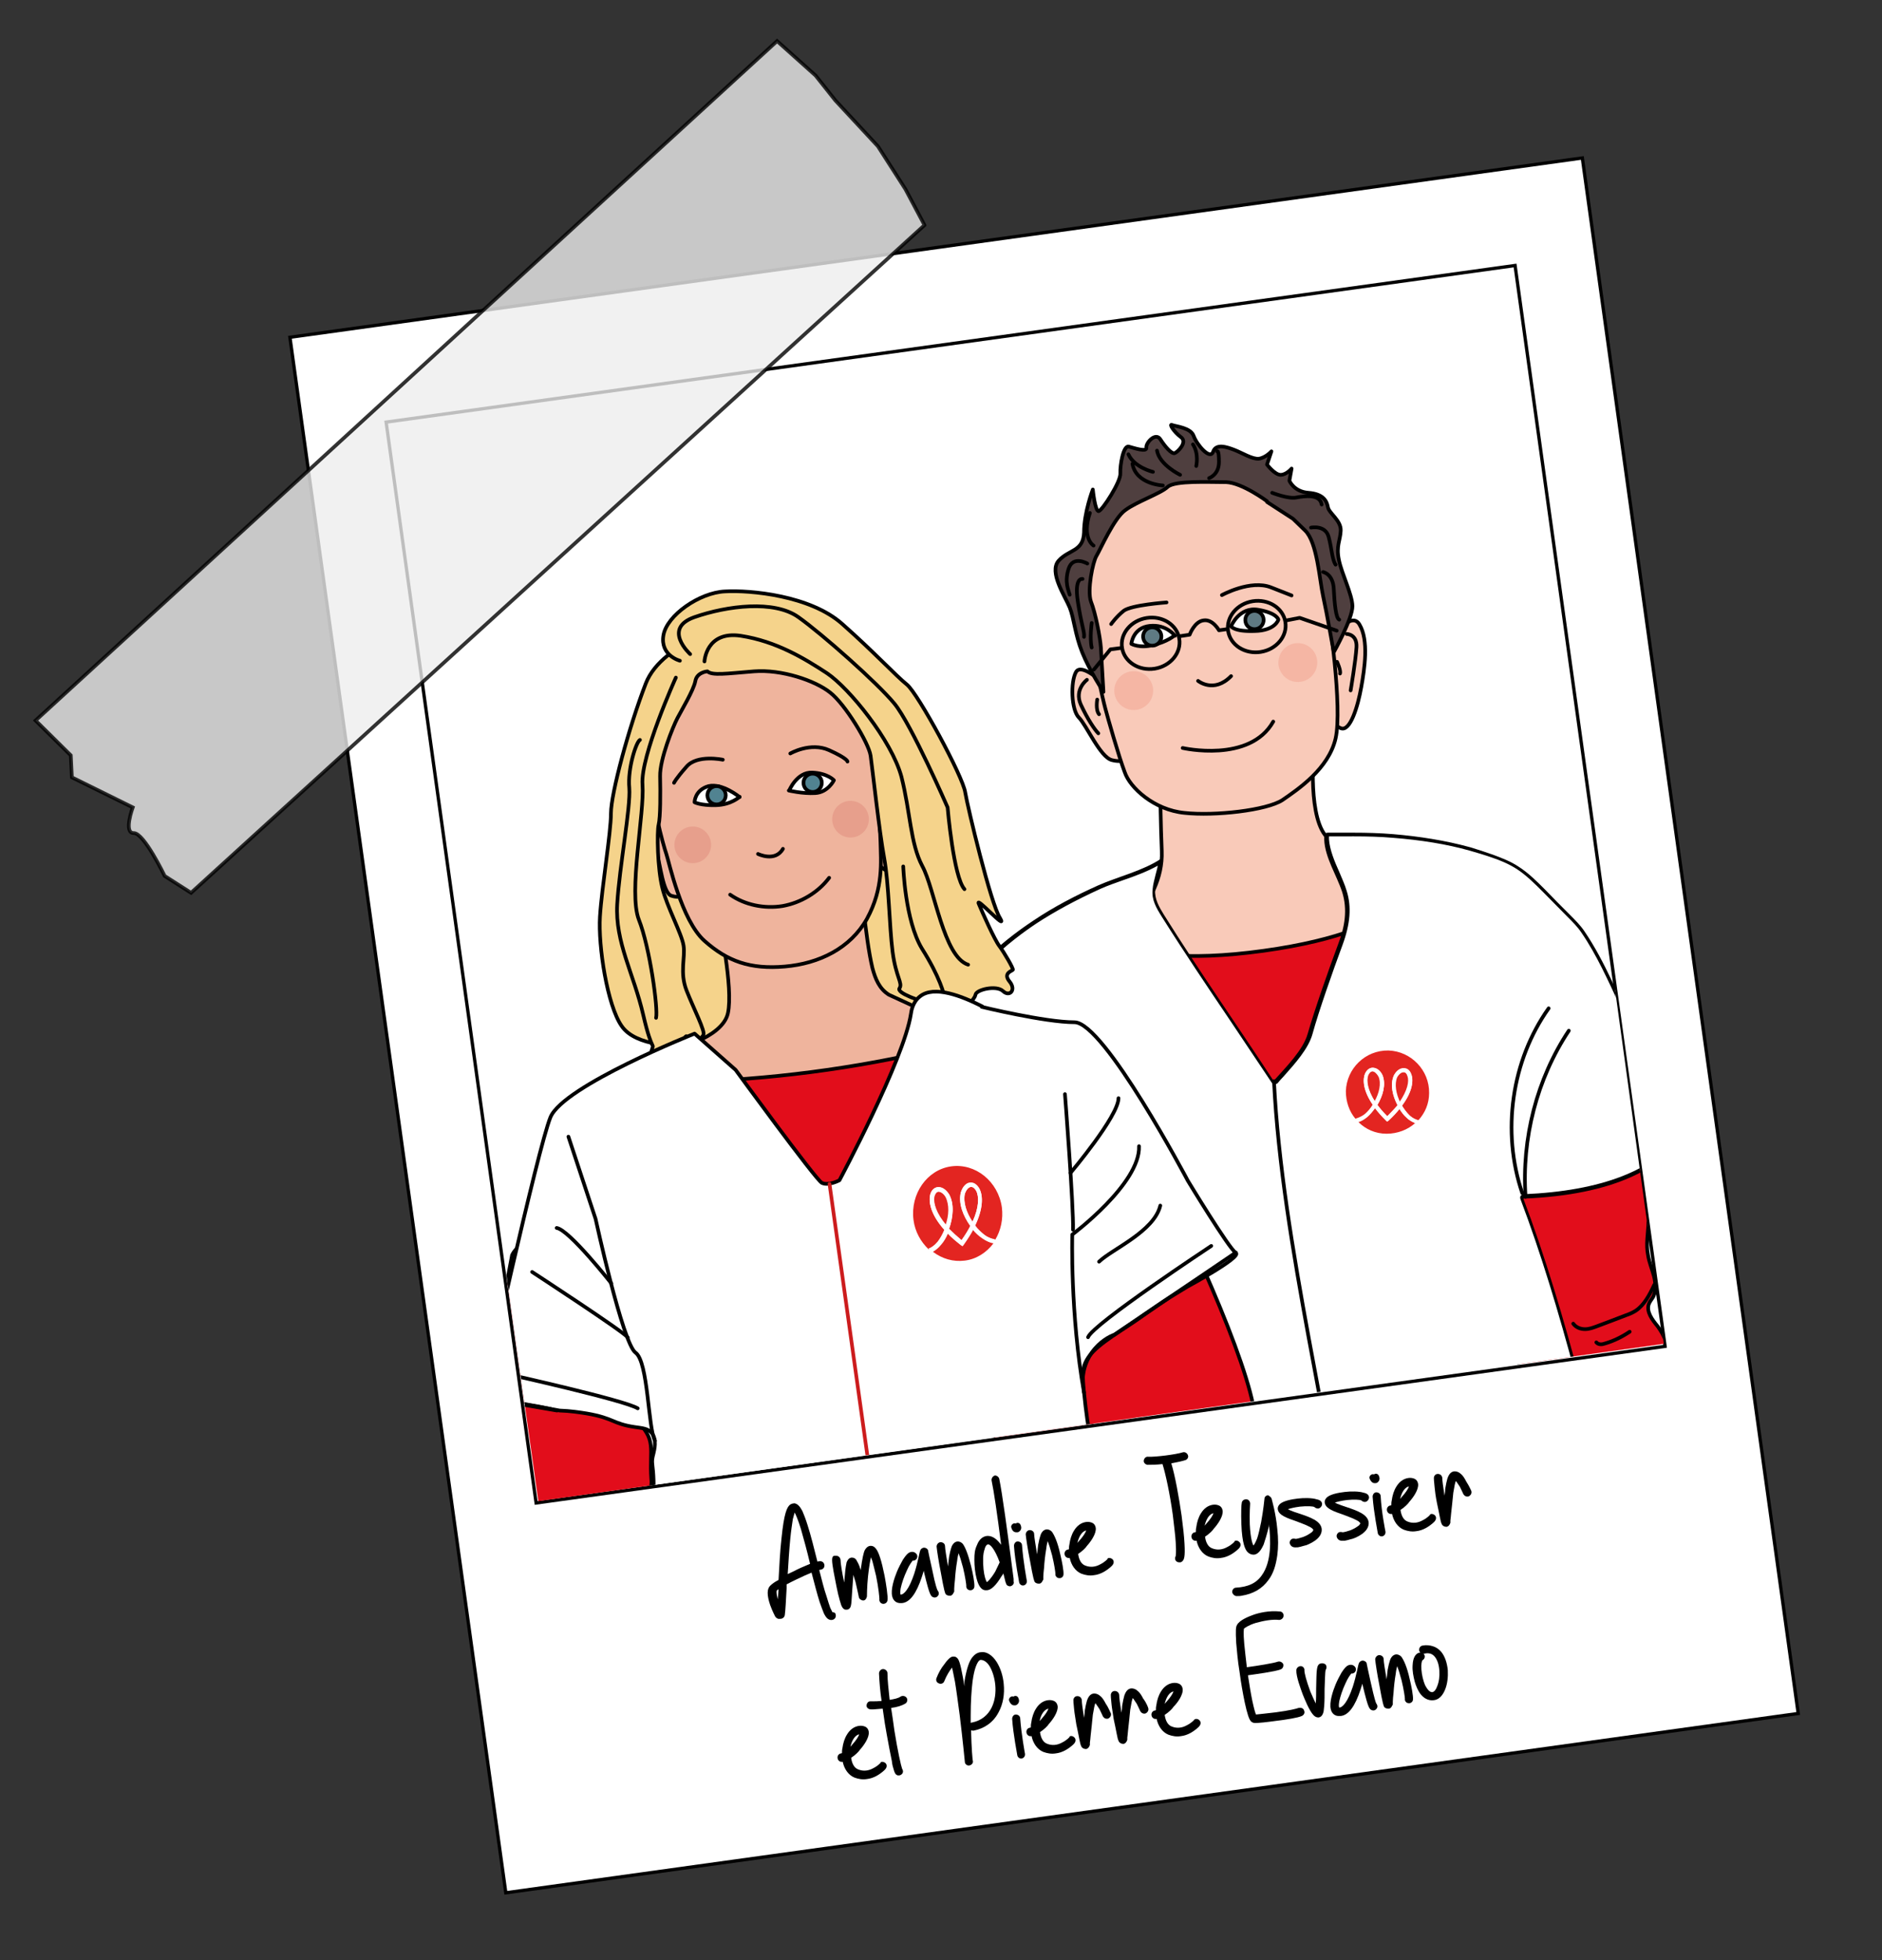 <?xml version="1.0" encoding="UTF-8"?>
<svg xmlns="http://www.w3.org/2000/svg" version="1.1" xmlns:xlink="http://www.w3.org/1999/xlink" viewBox="0 0 513.2 534.6">
  <rect x="0" y="0" width="513.2" height="534.6" fill="#333333" stroke="none"/>
  <!-- Generator: Adobe Illustrator 29.3.1, SVG Export Plug-In . SVG Version: 2.1.0 Build 151)  -->
  <defs>
    <style>
      .st0 {
        fill: #ededed;
        opacity: .8;
        stroke-miterlimit: 10;
      }

      .st0, .st1, .st2, .st3, .st4, .st5, .st6, .st7, .st8, .st9, .st10, .st11, .st12, .st13 {
        stroke: #000;
      }

      .st0, .st14 {
        isolation: isolate;
      }

      .st1 {
        fill: #4a6288;
      }

      .st1, .st2, .st3, .st4, .st6, .st7, .st8, .st9, .st11, .st15, .st12, .st13 {
        stroke-linecap: round;
        stroke-linejoin: round;
      }

      .st2 {
        fill: #f9cab9;
      }

      .st16, .st4, .st5 {
        fill: #fff;
      }

      .st17, .st9, .st10, .st15 {
        fill: none;
      }

      .st3 {
        fill: #e20d1b;
      }

      .st5, .st10 {
        stroke-miterlimit: 10;
        stroke-width: .9px;
      }

      .st18 {
        fill: #e08a7c;
      }

      .st18, .st19 {
        opacity: .5;
      }

      .st6 {
        fill: #4f3f3f;
      }

      .st7 {
        fill: #f5d38b;
      }

      .st8 {
        fill: #5f7a83;
      }

      .st20 {
        fill: #657b86;
      }

      .st20, .st21 {
        mix-blend-mode: multiply;
        opacity: .6;
      }

      .st11 {
        fill: #518391;
      }

      .st21 {
        fill: #637987;
      }

      .st19 {
        fill: #f2a391;
      }

      .st15 {
        stroke: #cc1c1d;
      }

      .st12 {
        fill: #efb49d;
      }

      .st13 {
        fill: #b96344;
      }

      .st22 {
        clip-path: url(#clippath);
      }

      .st23 {
        fill: #e32521;
      }
    </style>
    <clipPath id="clippath">
      <polygon class="st17" points="105.3 115.1 146.8 409.4 453.7 366.5 413.2 72.2 105.3 115.1"/>
    </clipPath>
  </defs>
  <g class="st14">
    <g id="Calque_1">
      <g id="Calque_11" data-name="Calque_1">
        <g id="Calque_12" data-name="Calque_1">
          <g id="Calque_13" data-name="Calque_1">
            <g id="Calque_14" data-name="Calque_1">
              <g id="Calque_15" data-name="Calque_1">
                <g id="Calque_16" data-name="Calque_1">
                  <g>
                    <rect class="st5" x="106.9" y="65.3" width="355.8" height="428.3" transform="translate(-35.8 42) rotate(-7.9)"/>
                    <rect class="st10" x="124.4" y="92.2" width="310.8" height="297.6" transform="translate(-30.6 40.9) rotate(-7.9)"/>
                  </g>
                  <path class="st0" d="M252.1,61.4L52.1,243.5l-7.2-4.6s-5.6-11.7-8.4-11.7c-2.9.1-.3-7-.3-7l-16.6-8.2-.3-6-9.6-9.5L211.9,11.2l10.5,9.4,5.4,6.8,11.6,12.5,7.5,11.7,5.2,9.8Z"/>
                </g>
              </g>
            </g>
          </g>
        </g>
      </g>
      <g class="st22">
        <g id="Paul">
          <g>
            <g>
              <g>
                <path class="st2" d="M358.4,202.7s-2,18.6,2.9,25c4.9,6.3,23.9,10.6,23.9,10.6,0,0,6,12.6.6,21.4-5.3,8.8-44.5,42-57.2,23.3-12.6-18.7-26.8-25.9-26.8-25.9,0,0,15.6-9.9,15-25-.6-15.1-.4-28.7-.4-28.7l42-.6Z"/>
                <g>
                  <g>
                    <path class="st2" d="M362,175.9s6.1-9.9,8.7-5.6c2.6,4.3,1.4,12.1.5,17.1-.9,5.1-3,12.3-5.6,11.2s-4.3-4.2-4.5-5.4.9-17.4.9-17.4Z"/>
                    <path class="st2" d="M301,186.5s-6.1-5.9-7.6-3.2c-1.5,2.7-1.3,10.3.8,12.4,2.1,2.1,5.8,10.8,9,11.6,3.1.8,5.6-.3,5.3-1.6s-7.5-19.2-7.5-19.2Z"/>
                    <path class="st2" d="M323,130s-19,4-23.5,16c-4.4,12-4.4,17.6-3,24.3,1.2,6.6,4.2,20.4,4.9,22.9.6,2.3,3.7,13.2,5.3,17.4,1.4,4.2,8,10.3,16.3,11.1,8.3.9,22.4-.7,26.7-3.5,4.2-2.9,12.6-8.5,14.5-16.8s-1.7-33.8-2.8-39.4c-1.2-5.5-2.3-18.6-8.8-24.6-6.8-6.3-16.6-10.9-29.7-7.5Z"/>
                    <path class="st6" d="M345.5,136.7s-6.7-5-11.1-5.2c-4.5,0-14.1-.5-16,1.3s-8.4,4-11.5,6.3c-3.1,2.1-6.9,10.9-7.9,12.5-1,1.6-2.6,9.5-1.5,12.5,1.2,3,2.5,9.6,2.7,12.5l.7,12.1s-3.8-5.8-5.8-10.8c-2-5-2.2-9.2-3.4-12.2-1.2-3-5.8-9.7-3-12.8s6.7-2.4,6.9-7.7c0-5.5,2.4-11.7,2.4-11.7,0,0,.6,6,1.6,5.9,1-.2,6.1-8.1,5.9-10.3-.1-2.2.8-7.7,2.3-7.3s5,1.6,4.8.3,2.5-4.3,3.8-2.3,3,4,3.9,3.8c.7-.2,3.7-3,1.7-4.4-1.9-1.4-3.3-3.7-2.4-3.3s5.1.7,5.9,3c.8,2.3,4.5,6.7,5.3,4.3.8-2.3,3.7-1.3,5.8-.5,2.1.8,4.9,2.6,6.7,2.4,1.9-.3,3.4-2,3.4-2l-1.2,3.6s2.1,2.8,3.7,2.8,3-1.7,3-1.7l-.6,3.3s1.2,3,5.2,3.3,5,2.2,5.3,3.9,3.6,3.6,3.5,6.4c-.1,2.7-1.3,4.1-.5,8,.8,3.9,3.6,9.3,3.7,12.6,0,3.5-5.1,12.6-5.1,12.6,0,0-1.9-10.8-2.9-15.3-1-4.5-1.6-14.7-4.9-17.9l-3.3-3.2-7.1-4.6Z"/>
                    <path class="st9" d="M322.5,204s18.3,4.2,24.7-7.2"/>
                    <path class="st9" d="M326.7,185.7s4.3,3.5,9-1.3"/>
                    <g>
                      <path class="st4" d="M335.7,170.8s2.2-5.4,7.4-4.5c5.2.9,5.5,2.7,5.5,2.7,0,0-.8,3-6.5,3.1-5.7.2-6.4-1.3-6.4-1.3Z"/>
                      <circle class="st8" cx="342.1" cy="169" r="2.5" transform="translate(-9.7 21.3) rotate(-3.5)"/>
                    </g>
                    <g>
                      <path class="st4" d="M320.4,173.4s-2.3-3.2-6.9-2.7-5,4.9-5,4.9c0,0,2.3,1.3,6,.3,3.7-.8,5.8-2.6,5.8-2.6Z"/>
                      <circle class="st8" cx="314.2" cy="173.5" r="2.5" transform="translate(-10 19.6) rotate(-3.5)"/>
                    </g>
                    <path class="st9" d="M296.4,185.4s-3.5,2.6-1.7,6.7c1.9,4.1,3.8,6.9,4.8,7.9"/>
                    <path class="st9" d="M367.2,172.9s2.9,0,2.7,3.6c-.2,3.6-1.6,11.8-1.6,11.8"/>
                    <path class="st4" d="M364.6,180.5s1.1,2.4.8,3.2"/>
                    <path class="st4" d="M299.2,190.8s-.5,2.8.5,4"/>
                    <path class="st9" d="M333.2,162.3s7.8-4.3,13.4-2.1l5.6,2.2"/>
                    <path class="st9" d="M318.1,164.3s-9.7.7-11.7,2.3-3.4,3.6-3.4,3.6"/>
                    <ellipse class="st9" cx="313.8" cy="175.4" rx="7.9" ry="7" transform="translate(-23.6 51.3) rotate(-9)"/>
                    <ellipse class="st9" cx="342.7" cy="170.8" rx="7.9" ry="7" transform="translate(-22.5 55.8) rotate(-9)"/>
                    <path class="st9" d="M321.8,173.5l2.6-.4s1.3-3.6,3.8-3.9c2.5-.4,4.2,2.7,4.2,2.7l2.1-.3"/>
                    <polyline class="st9" points="350.8 169.2 354.4 168.5 364.5 172"/>
                    <polyline class="st9" points="305.9 176.7 302.8 177.1 298.3 182.6"/>
                    <path class="st9" d="M326.2,127.1s.8-3.3-.9-5.9"/>
                    <path class="st9" d="M346.9,134.4s4.3,1.7,6.5,1.3,6.5-1.1,7,1.9"/>
                    <path class="st9" d="M357.5,143.9s3.9-.8,4.8,2.5.9,6.1,1.9,7.6"/>
                    <path class="st9" d="M360.8,156s2.7.5,2.9,4.6c.2,4,.6,8.1,1.5,8.4"/>
                    <path class="st9" d="M329.7,130.4s2.7-.9,2.7-4.4c0-3.5-.5-2.9-.5-2.9"/>
                    <path class="st9" d="M321.8,129.5s-5.6-2.7-6.3-6.6"/>
                    <path class="st9" d="M298.2,148.8s-3.3-2-1-8.9"/>
                    <path class="st9" d="M296.5,153.7s-3.9-2.3-5.1,1.4,0,5.9.3,7.1"/>
                    <path class="st9" d="M295.2,157.9s-2.3-.6-1.3,6.1c1,6.6,1.9,8.4,1.7,9.7"/>
                    <path class="st4" d="M297.7,169.9s-.6,4.1,0,6.7"/>
                    <path class="st9" d="M317.1,132.4s-7.3-.3-8.3-5.9"/>
                    <path class="st9" d="M314.4,128.7s-5.1-1.2-6.7-4.8"/>
                  </g>
                  <circle class="st19" cx="353.7" cy="180.6" r="5.3" transform="translate(146.7 519.5) rotate(-85.6)"/>
                  <circle class="st19" cx="309" cy="188.2" r="5.3" transform="translate(97.8 482) rotate(-85.6)"/>
                </g>
              </g>
              <g>
                <path class="st13" d="M373.9,745.5c4.7,5.3,12.9,7.1,19.5,4.3,6.5-2.8,10.9-10,10.3-17.1-.3-3.9-2-7.6-3.1-11.4-1.4-4.7-1.8-9.7-3-14.4-1.3-5.2-3.5-10.4-3.3-15.8.1-2.9.9-5.8,1.2-8.7.4-3.3,0-6.7-.3-10-.6-6.9-1.3-13.7-1.9-20.6-.2-2-.4-3.9-.6-5.9-.3-2.8-.8-5.9-3.2-7.3v-.5s0,.3,0,.2c-.7-1.4.5-3.1.4-4.6,0-.6-.2-1.1-.2-1.7,0-1.2.6-2.3.5-3.4,0-.6-.2-1.2-.3-1.9,0-1.1.4-2.2.8-3.2,1.2-3.4,1.1-7.1,1.1-10.7,0-1.8,0-3.5,0-5.3h0c0-.1,0,0,0,0h0v-.2s0,0,0,0l.2.2c-.2-2.1-.6-4.3-1.1-6.4-.8-3.6-1.5-7.1-2.2-10.3-1-2.7-1.9-5.4-2.1-8.2-.1-2,.2-4,.3-6,.2-3.3,0-6.7-.5-10v-.5c0,0,0,.3.2.1-.8-6.8-1.6-13.7-.9-20.6.3-3.5,1.1-7,.4-10.5-.1-.8-.4-1.6-.5-2.4-.4-2.4,0-5,1.3-7.2.1-.2.3-.4.5-.6.3-.2.6-.1.9-.1,1,.1,2,.3,2.8.9,1.3.9,1.6,2.6,2.4,4,.6,1,1.4,1.8,2.2,2.7,3.3,3.8,5.1,8.7,8.1,12.8.7.9,1.4,1.8,1.9,2.8.4.8.6,1.8.8,2.7,1.1,4.7,2.7,9.3,4.8,13.7.7,1.4,1.4,2.8,1.3,4.1,1.8,5.2,3.1,10.5,4,15.9.2,1.5.5,3,1.1,4.4.6,1.3,1.6,2.4,2,3.9,0,2.8.4,5.6,1.2,8.6.5,1.5.9,3,1.5,4.9.6,2,1.3,4.1,1.9,6.1,0,0,0,.2.4,1.4,1.5,3.1,2.3,6.5,2.6,10.1.2.5.4,1,.7,1.7,1.5,3.1,3.7,5.9,6.3,8.2.5.5,1.1,1,1.4,1.7.1.4.1.9.1,1.3,0,1.8.6,3.5,1.1,5.2.4,1.2.8,2.5,1.1,3.7,1,3.6,1.7,7.4,2.2,11.1,1.2,12.1,5.3,23.7,8.1,35.7-.2,2.8,1.5,5.4,2.5,8,1,2.5,1.3,5.2,1.9,7.8.9,4.2,2.3,8.4,1.8,12.6-.2,1.6-.6,3.1-.7,4.7,0,2.2.6,4.3.9,6.4.3,2,.3,4.1.7,6.1s1.3,4,3.4,5.1c2.6,2.1,6.4,1.6,9.7.9,4.6-1,9.4-2.3,12.3-6,1.8-2.3,2.5-5.2,3.2-8,.6-2.3,1.2-4.7,1.7-7,0-.4.2-.8,0-1.2-.2-.6-.7-.9-1.1-1.3-1.1-1.1-1.1-2.9-1.1-4.4.1-14.1-1.5-28.1-4.8-41.8,0,0-.1-.2-.1-.1-.4-9.1-1.1-18.2-2.4-27.3-.2-1.5-.4-3-.3-4.6,0-.6.2-1.2.1-1.8,0-1.4-.9-2.5-1.4-3.8-1-2.5-.5-5.4-1.6-7.9-.3-.6-.7-1.2-.9-1.9-.6-1.6-.3-3.5-.7-5.2-.4-1.6-1.5-2.9-2.5-4.2,0,0-.1-.5,0-.6.6-5.8-5.8-10.5-5.2-16.2.2-1.7,1-3.4,1.1-5.1.2-3.1-1.6-6-2.9-8.9-4-9.5-1.1-20.4-1.3-30.7,0-1.7-.1-3.4.2-5.1.4-1.8,1.2-3.4,1.7-5.1,1.3-4.3.5-8.9-.3-13.3-.5-2.5-.9-5-1.4-7.5-.2-1.1-.4-2.2-.5-3.3,0-1.1,0-2.2.1-3.3.4-8.1-1.3-16.4-5.5-23.8.6-4.6.3-9.3-.6-13.8-.4-1.9-1.2-4.1-2.9-5-1.5-.7-3.4-.3-5,.2-10.2,3.1-20.1,7.8-30.6,9.7-10.8,1.9-21.8.8-32.8,1.2-11.5.4-22.8,2.5-34.3,3.1-9.8.5-19.6-.2-29.4-.9l-1.3,1.9c0,7.5-.1,15-.2,22.5,0,2.4,0,4.8.5,7.2.5,2.1,1.4,4.1,2.1,6.2,2.8,7.9,2.1,16.8,5.4,24.5.9,2.2,2.1,4.3,3.2,6.5,3,6.3,4.4,13.2,6.3,20.3.5,1.6,1,3.3,1.7,5.1.8,1.5,1.7,2.9,2.9,4.5,6.2,9.6,8.7,21,11.2,32.2.6,2.8,1.2,5.7,1.2,8.6,0,2.4-.5,4.7-.3,7.1.2,1.7.7,3.5.2,5.1-.5,1.9-2.3,3.9-1.1,5.7l1.1,3.8.4,1.5s.6,2.8.7,3.5c.4,1.2.7,2.3,1.1,3.5l.2.2s.1.7.1.5c.9,2.1,1.8,4.3,2,6.7,0,.7,0,1.5.2,2.2.2,1,.8,1.9,1.3,2.9.8,1.7.9,3.7,1.3,5.5.6,3,1.9,5.9,3,9,.2.8.4,1.6.6,2.6.3,2.8.3,5.6.2,8.4,0,0,0,.3.1,1.3.2,2.7.6,5.3.9,8.4,0,.7.2,1.3.2,2.3.7,6.2,2.3,12.3,4.8,18.5.8,2.5,1.7,5,2.6,7.5-.8,1.2-.3,3.1.9,3.8,0,0,0,.2.4,0,.9.8,1.7,1.7,2.5,2.6.1.1.2.3.2.5,0,.2-.2.4-.3.5-1.2,1.3-1.8,3.2-1.3,5"/>
                <path class="st9" d="M382.4,505.4c1.2,5.9,2.8,11.7,4.9,17.3,0-.2,0-.4.3-.8,3.2,0,6.5-1,9.2-2.8,1-.7,2-1.6,2.3-2.8.2-.8.2-1.6.1-2.4-.3-4.2-.9-8.5-1.6-12.7"/>
              </g>
              <g>
                <g>
                  <path class="st3" d="M448.1,318.9c.8,4.9,1.7,9.8,1.4,14.7-.1,2.9-.7,5.8-.1,8.7.3,2,1.1,3.8,1.6,5.7.5,1.9.6,4.1-.2,5.7-.4.7-.9,1.2-1.2,2-.7,2.1,1,4.3,2.4,6,1.8,2.4,3.3,5.7,2.7,8.8-.5,2.8-2.6,5.4-1.7,8.2.3,1,1,2.1.7,3.1-.3.8-1.1,1-1.8,1.3-1.2.8-1.8,2.7-1.6,4.5.2,1.8.8,3.5,1.5,5.1.2.6.5,1.2.5,1.9,0,1-.8,1.6-1.3,2.4-.9,1.4-1.1,3.3-1.3,5.1-1.1,10.8-3.8,21.2-7.9,30.6-3.6-30.6-42.4-74.1-44.9-104.8-.3-4.3,17.6-3.6,18.8-7.4.7-2.3,7.7.9,9-.9,5.1-7,12.6-6.8,23.4-.8Z"/>
                  <path class="st9" d="M450.3,371.1c-5.9,4.4-12.9,6.4-20,5.8"/>
                  <path class="st9" d="M448.9,377.1c-4.2.4-8.3,1.6-12.1,3.5"/>
                  <path class="st9" d="M446,386.8c-3.9-.8-7.8-.3-11.3,1.3"/>
                  <path class="st9" d="M448.6,394.9c-1.4,2.1-3.4,3.5-5.7,3.7-2.2.2-4.6-.8-6.4-2.6"/>
                  <path class="st9" d="M451.1,350.4c-1.3,2.8-2.8,5.6-5.1,7.1-.8.5-1.7.9-2.6,1.2-2.6,1-5.2,2-7.9,3-1.1.4-2.1.8-3.3.8-1.1,0-2.4-.4-3.2-1.5"/>
                  <path class="st9" d="M444.4,363.2c-2.1,1.4-4.3,2.5-6.7,3.2-.8.3-1.8.4-2.4-.3"/>
                </g>
                <g>
                  <path class="st3" d="M255.9,350.1c1.4,4.8,2.8,9.6,5.2,13.9,1.4,2.5,3.1,4.9,3.9,7.7.6,1.9.6,3.9,1,5.9.4,2,1.2,4,2.7,5,.6.4,1.4.7,1.9,1.2,1.5,1.5.9,4.3.5,6.4-.6,3-.4,6.6,1.4,9.1,1.7,2.3,4.7,3.7,5.1,6.6.2,1.1,0,2.3.7,3,.6.6,1.4.4,2.2.4,1.4.1,2.8,1.7,3.4,3.3.6,1.7.8,3.5.9,5.3,0,.6,0,1.3.4,1.9.5.9,1.4,1.1,2.2,1.6,1.4.8,2.4,2.5,3.4,4.1,5.8,9.2,12.8,17.4,20.5,24-10.3-29.1,5.5-85.2-5.7-113.9-1.6-4-17.4,4.5-20.2,1.6-1.6-1.7-6.5,4.2-8.4,3.1-7.6-4.1-14.3-.6-21.3,9.6Z"/>
                  <path class="st9" d="M276.8,398c7.2,1.3,14.4,0,20.5-3.6"/>
                  <path class="st9" d="M280.7,402.8c4-1.5,8.2-2.2,12.5-2.2"/>
                  <path class="st9" d="M287.6,410.2c3.1-2.4,6.9-3.7,10.8-3.8"/>
                  <path class="st9" d="M288.8,418.6c2.1,1.3,4.6,1.6,6.7.8,2.1-.8,3.8-2.7,4.6-5.2"/>
                  <path class="st9" d="M267,379.8c2.4,1.9,5,3.8,7.7,4.1,1,.1,2,0,2.9,0,2.8-.2,5.6-.5,8.4-.7,1.1,0,2.3-.2,3.3-.7s1.9-1.4,2.2-2.8"/>
                  <path class="st9" d="M278.7,388.3c2.5.3,5,.3,7.4,0,.8-.1,1.8-.4,2.1-1.3"/>
                </g>
                <path class="st3" d="M295.5,250.1s5.2,15.3,49.1,9.2c42.4-5.9,42.1-20.5,42.1-20.5l-35,89-56.2-77.6Z"/>
                <g>
                  <path class="st16" d="M357.1,521.5c-9.8,0-19.7-.9-29.2-2.6-6.7-1.2-14.2-3.2-18.8-8.6-1.5-4.9-2.9-10.1-4-15.5-4.4-21.3-5-43.5-5.5-64.9v-4.5c-.4-11.7-.7-23.2-1.8-34.8l-.3-2.9c-.9-10.1-1.9-21.6-5.5-31.1,0-.1-.2-.3-.3-.3,0,0,0,0-.1,0-.1,0-.2,0-.3,0-4.3,3-12.6,3-16.6,3h-1.2c-6.2,0-12.3-1-18.2-2.8-.6-.2-1.2-.4-1.5-.8-.3-.4-.3-.9-.3-1.5l-.6-15.5c-.2-4.5-.4-9.2-.2-13.8.3-8,1.6-16.2,2.7-22.8.5-3.3.9-6.8,1.3-10.1.4-4.1.9-8.4,1.7-12.5,2.4-12.2,16-22.8,23.8-28,4.9-3.3,10.6-6.3,17.4-9.4,2-.9,4.1-1.7,6.4-2.5,3.5-1.2,7.1-2.5,10.1-4.4-.1,1.2-.4,2.4-.7,3.6-.3,1.3-.6,2.6-.8,3.9-.2,2.6,1,4.8,2.4,7.1,6.1,9.7,12.5,19.2,18.7,28.4s7.5,11.2,11.3,16.9c0,.1.2.2.4.2,0,0,0,0,0,0,.1,0,.3,0,.4-.2.5-.6,1-1.2,1.6-1.8,3.2-3.5,6.7-7.5,7.8-11.4,1.7-6.3,5.5-17,8.3-24.3,2.1-5.6,2.4-10.2,1.1-14.5-.5-1.7-1.3-3.4-2-5.1-1.3-3-2.7-6-2.8-9.1,0-.7,0-1.1,0-1.2.1-.1.6-.1,1.1-.1.2,0,.5,0,.8,0,1.7,0,3.3,0,5,0h.6c3.7,0,7.3.1,10.7.4,7.7.6,14.6,1.7,21,3.5,2.1.6,4.1,1.2,6.1,1.9,2.1.8,4.5,1.7,6.8,3.1,2.7,1.7,5,4,7.2,6.2l6.8,6.9c1.3,1.3,2.7,2.7,3.8,4.3,4.2,6.2,7.5,13.4,10.6,20.3,1.1,2.5,2.3,5,3.4,7.5l1.3,2.7c3.9,8.1,7.9,16.4,12,24.6-7.3,10.5-22,16.3-43.5,17.1-.2,0-.3,0-.4.2,0,.1-.1.3,0,.5,11.2,29.7,19.5,65.1,26.9,96.3l1.1,4.5c2.1,9,4.1,18.2,6,27,2.5,11.8,5.2,23.8,5.5,36-27.6,19.8-62.2,30.7-97.4,30.7Z"/>
                  <path d="M362.2,228.1h0,0M368.6,228.1h.6c3.7,0,7.3.1,10.7.4,7.6.6,14.5,1.7,20.9,3.5,2.1.6,4.1,1.2,6.1,1.9,2.1.7,4.5,1.7,6.7,3.1,2.6,1.7,4.9,4,7.1,6.2l6.8,6.9c1.3,1.3,2.7,2.7,3.7,4.2,4.2,6.1,7.4,13.3,10.6,20.2,1.1,2.5,2.3,5,3.5,7.5l1.3,2.6c3.8,8,7.8,16.3,11.9,24.4-7.3,10.2-21.8,15.8-43,16.7-.3,0-.6.2-.8.4-.2.3-.2.6-.1.9,11.2,29.6,19.5,65,26.9,96.2l1.1,4.5c2.1,9,4.1,18.2,6,27.1,2.5,11.6,5.1,23.6,5.5,35.6-27.5,19.6-61.9,30.4-96.9,30.4s-19.6-.9-29.1-2.6c-6.6-1.2-14-3.1-18.4-8.4-1.5-4.9-2.9-10-4-15.3-4.4-21.3-5-43.4-5.5-64.8v-4.5c-.4-11.7-.7-23.2-1.8-34.8,0-1-.2-1.9-.3-2.9-.9-10.1-1.9-21.6-5.5-31.2-.1-.3-.3-.5-.6-.6,0,0-.2,0-.3,0-.2,0-.4,0-.6.2-4.1,2.9-12.4,2.9-16.3,2.9h-1.1s0,0,0,0c-6.2,0-12.2-.9-18-2.8-.5-.2-1-.3-1.3-.7-.2-.3-.2-.8-.2-1.2l-.3-7.7-.3-7.7c-.2-4.5-.4-9.2-.2-13.8.3-7.9,1.6-16.2,2.7-22.8.5-3.3.9-6.8,1.3-10.1.4-4.1.9-8.4,1.7-12.5,2.5-12.5,17.4-23.6,23.6-27.7,4.9-3.2,10.6-6.3,17.4-9.4,2-.9,4.1-1.6,6.3-2.4,3.2-1.1,6.4-2.3,9.3-3.9-.1.8-.4,1.6-.6,2.5-.3,1.3-.7,2.6-.8,4-.3,2.8,1,5,2.5,7.4,6.1,9.7,12.5,19.2,18.7,28.4,3.7,5.5,7.5,11.2,11.3,16.9.2.3.5.4.8.4,0,0,0,0,0,0,.3,0,.6-.1.8-.3.5-.6,1-1.2,1.6-1.8,3.2-3.6,6.8-7.6,7.9-11.6,1.7-6.2,5.5-17,8.2-24.3,2.1-5.7,2.5-10.4,1.1-14.8-.5-1.7-1.3-3.4-2-5.1-1.3-2.9-2.6-6-2.8-8.9,0-.4,0-.7,0-.8.2,0,.5,0,.7,0,.2,0,.5,0,.8,0,1.7,0,3.4,0,4.9,0M368.6,227.1c-1.7,0-3.3,0-5,0-2.2,0-2.6-.3-2.5,1.9.2,4.9,3.4,9.7,4.9,14.3,1.5,4.8.7,9.5-1.1,14.2-2.4,6.4-6.4,17.8-8.3,24.4-1.2,4.4-5.9,9.1-9.3,12.9-10-15.3-20.2-29.8-29.9-45.3-1.3-2.1-2.6-4.3-2.4-6.8.3-2.9,1.5-5.5,1.6-8.5-4.9,3.3-11.8,4.9-17.2,7.3-6,2.7-12,5.8-17.5,9.5-9.4,6.2-21.8,16.7-24.1,28.4-1.5,7.4-1.8,15.2-3,22.6-1.2,7.6-2.5,15.2-2.7,22.9-.2,4.6,0,9.2.2,13.8.2,5.2.4,10.3.6,15.5,0,.6,0,1.3.4,1.8.4.6,1.1.8,1.8,1,5.9,1.9,12.1,2.8,18.3,2.8.4,0,.8,0,1.2,0,5.3,0,12.8-.2,16.9-3.1,4,10.3,4.7,22.9,5.7,33.9,1,11.6,1.4,23.2,1.7,34.8.6,23.3.8,46.7,5.6,69.6,1.1,5.3,2.4,10.5,4,15.6,4.7,5.6,12.1,7.6,19.2,8.9,9.7,1.7,19.5,2.6,29.3,2.6,35.1,0,70-10.9,97.9-30.9-.3-12.3-2.9-24.3-5.5-36.3-2-9-3.9-18.1-6-27.1-7.5-32-16.2-69.7-28-100.9,24.9-1,37.8-8.4,44.1-17.6-4.6-9.1-9-18.3-13.4-27.5-4.4-9.2-8.3-19.4-14.1-27.9-1.1-1.6-2.5-3-3.9-4.4-2.3-2.3-4.6-4.6-6.8-6.9-2.3-2.3-4.6-4.6-7.3-6.3-2.1-1.4-4.5-2.3-6.9-3.2-2-.7-4.1-1.4-6.1-2-6.9-1.9-14-3-21.1-3.6-3.6-.3-7.2-.4-10.8-.4-.2,0-.4,0-.6,0h0ZM316.7,234.3h0,0Z"/>
                </g>
                <path class="st9" d="M281.1,299.8c1.2,8.1,9.2,13,13.2,20.1,3.8,6.6,3.9,14.7,3.9,22.3"/>
                <path class="st9" d="M292.4,309.9c3.8,4.3,6.9,9.5,8.3,15.1,1.4,5.7,1,11.9-1.7,17"/>
                <path class="st9" d="M422.3,275c-10.1,14.2-12.9,33.6-7.2,50.4"/>
                <path class="st9" d="M427.8,281.1c-8.7,13.1-12.9,29.4-11.8,45.3"/>
                <path class="st9" d="M325.9,406.7c6.5,22,14.6,43.9,27.8,62.5,2.6,3.7,6.3,7.7,10.7,7.3"/>
                <path class="st9" d="M389.7,452c4,3,8,6,12.7,7.8,4.6,1.7,10,2,14.3-.4"/>
                <path class="st9" d="M347.4,294.9c2.2,44.5,16,95.8,21.4,140.1,2.4,19.8,3.5,39.9,8.5,59.2,2.1,8.3,5,16.5,5.7,25"/>
                <path class="st9" d="M292.9,344.2c1.7-.2,3.3-.4,5-.8.4,0,.7-.2,1-.4s.5-.6.3-1"/>
              </g>
            </g>
            <g id="Logo_Médiprix_2022_réseaux_sociaux">
              <g>
                <path class="st16" d="M390.9,298.2c-.1,6.9-5.8,12.4-12.7,12.2-6.9-.1-12.4-5.8-12.2-12.7.1-6.9,5.8-12.4,12.7-12.2,6.9.1,12.4,5.8,12.2,12.7"/>
                <path class="st23" d="M383.9,293.5c-.2-.7-.6-1.1-1.1-1.1-.6,0-1.3.5-1.8,1.4-.8,1.9-.3,4.5.8,6.8,2.2-3.1,2.7-5.6,2.2-7.1"/>
                <path class="st23" d="M381.6,302.4c-.8,1-1.8,2.1-3,3.2l-.4.3-.4-.4c-1.1-1.1-2.1-2.2-2.9-3.3-.7.9-1.4,1.8-2.1,2.4-.9.7-1.7,1.2-2.4,1.4,2,2,4.7,3.2,7.7,3.2,3,0,5.8-1.1,7.8-2.9-.7-.3-1.6-.7-2.4-1.5-.7-.6-1.4-1.5-2-2.5"/>
                <path class="st23" d="M376,293.7c-.5-.9-1.1-1.4-1.7-1.5,0,0,0,0,0,0-.5,0-.9.4-1.2,1.1-.5,1.4-.2,3.9,1.9,7.2,1.2-2.2,1.8-4.8,1.1-6.8"/>
                <path class="st23" d="M374.4,301.4c-2.6-3.7-2.9-6.7-2.2-8.5.4-1,1.2-1.7,2.1-1.7,1.1,0,2.1.7,2.7,2h0c1,2.5.1,5.6-1.4,8.1.7,1,1.6,2,2.7,3.1,1.1-1.1,2-2.1,2.8-3-1.4-2.5-2.1-5.7-1-8.1h0c.7-1.4,1.8-2.1,2.8-2,.9,0,1.7.7,2,1.8.6,1.8.1,4.8-2.6,8.4.6,1,1.3,1.9,2,2.6.9.9,1.9,1.3,2.5,1.4,1.8-2,2.9-4.5,2.9-7.4.1-6.2-4.9-11.4-11.1-11.6-6.3-.1-11.4,4.9-11.6,11.1,0,2.8.9,5.5,2.6,7.5.6-.2,1.6-.5,2.6-1.3.8-.7,1.5-1.5,2.1-2.5"/>
                <path class="st16" d="M386.8,305.6c-.6-.2-1.6-.6-2.5-1.4-.7-.7-1.4-1.6-2-2.6,2.7-3.6,3.2-6.6,2.6-8.4-.4-1-1.1-1.7-2-1.8-1.1,0-2.1.6-2.8,1.9h0c-1.1,2.5-.3,5.6,1,8.2-.8,1-1.7,2-2.8,3-1.1-1.1-1.9-2.1-2.7-3.1,1.5-2.5,2.4-5.6,1.4-8.1h0c-.7-1.4-1.7-2.1-2.7-2.1-.9,0-1.7.7-2.1,1.7-.7,1.8-.3,4.8,2.2,8.5-.6,1-1.4,1.8-2.1,2.5-1,.8-1.9,1.2-2.6,1.3.2.3.5.6.8.8.7-.2,1.6-.7,2.4-1.4.7-.6,1.4-1.4,2.1-2.4.8,1,1.7,2.1,2.9,3.3l.4.4.4-.3c1.2-1.1,2.2-2.2,3-3.2.6,1,1.3,1.8,2,2.5.8.8,1.7,1.2,2.4,1.5.3-.3.6-.5.8-.8M374.9,300.4c-2.1-3.2-2.4-5.8-1.9-7.2.3-.6.7-1,1.2-1.1,0,0,0,0,0,0,.6,0,1.2.6,1.7,1.5.8,1.9.2,4.5-1.1,6.8M380.9,293.8c.5-.9,1.2-1.4,1.8-1.4.5,0,.9.4,1.1,1.1.5,1.4,0,3.9-2.2,7.1-1.1-2.3-1.6-4.9-.8-6.8"/>
              </g>
            </g>
          </g>
        </g>
        <g>
          <path class="st3" d="M139.6,342.5c-6.3,32.4-11,70.2-6.5,77.5,1,1.6,26.2-6.3,28.1-6.2.8,0,1.6-.3,2.4-.6,4-1.6,8-3.4,11.7-5.6.8-.4,1.5-.9,2-1.7.4-.8.4-1.7.3-2.6-.6-8.3,1.7-10.7-4.5-16.2-2.3-2,23.1-60.1,19.4-60.1-2.1,0-48.4,5-52.9,15.4Z"/>
          <path class="st3" d="M314.7,317.6c14.9,29.5,29.7,64.5,27.4,72.8-.5,1.9-26.9,1.1-28.7,1.7-.8.3-1.6.2-2.5.1-4.3-.4-8.6-1.1-12.8-2.2-.8-.2-1.7-.5-2.3-1.1-.6-.6-.9-1.5-1-2.4-1.6-8.1-4.6-9.8,0-16.8,1.7-2.6-38.6-51.5-35-52.5,2.1-.5,47.9-8.4,55.1.3Z"/>
          <g>
            <g>
              <g>
                <path class="st7" d="M201.3,169.9s-20.6,4.7-25.2,16.5c-4.6,11.9-9.5,30-9.5,35.4,0,5.3-2.5,20.2-3,28.2-.5,8,2,24.2,5.9,29.8,3.9,5.8,15.8,5.4,15.8,5.4l72-8.8s7.7-1.7,6.9-20.9c-.7-19.3-3.5-53.8-18.1-69.1-14.5-15.2-44.8-16.4-44.8-16.4Z"/>
                <path class="st12" d="M196.1,251.2s3.9,18.1,2.4,25.1c-1.5,7-15.4,10.1-15.4,10.1,0,0,5.9,32.4,34.3,27.8,28.5-4.6,40.2-35.9,40.2-35.9l-15.2-7c-2.6-1.6-3.7-4.3-4.5-7.3-2-8.3-3.2-25-4.1-30.7s-37.9,17.9-37.9,17.9Z"/>
                <path class="st12" d="M182.7,227.3s-4.6-3.3-5.3-.6c-.9,2.8,1.1,4.3,1.8,6.5.8,2.2,1.6,10.5,3.9,11.1,2.1.7,3.1,0,3.1-.8-.3-.8-3.5-16.3-3.5-16.3Z"/>
                <path class="st12" d="M237.9,223.6s0-.3.1-.6c.3-1.3,1.3-4.2,3-3.7,2.3.6,1.7,5.8,2,8.8.3,2.9,1.5,9.6-.8,9.4-2.2-.2-5.2-5.2-5.2-5.2l.8-8.7Z"/>
                <path class="st12" d="M200.6,182.1s-6.6-1.5-12,3.2c-5.3,4.7-9.4,16.7-10.5,24.3-1.1,7.6,2.9,21.3,3.6,23.3s4.1,18.1,10.4,23.7c6.3,5.6,12.5,7.8,21.9,7,9.4-.8,17.9-5,22.4-13,4.6-8.4,3.8-15.8,3.7-20.9s-1.2-16.8-2-20.8c-.8-4-1.2-23.2-14.5-25.6-13.4-2.6-23-1.3-23-1.3Z"/>
                <path class="st9" d="M206.7,232.9s4.7,2.3,6.8-1.4"/>
                <path class="st4" d="M215.2,215.6s2.1-5.1,6.3-4.9c4.2.2,5.9,2.1,5.9,2.1,0,0-1.6,3.3-5.1,3.5s-7.2-.7-7.2-.7Z"/>
                <path class="st4" d="M201.7,217.4s-4.7-3.9-8.5-3c-3.8,1.1-3.8,4.4-3.8,4.4,0,0,1.6.9,5.8.8s6.5-2.3,6.5-2.3Z"/>
                <path class="st9" d="M215.5,205.5s5.5-3.2,10.6-.9c5.1,2.3,5,3.1,5,3.1"/>
                <path class="st9" d="M197.1,207.2s-7-1.5-9.9,1.9c-3,3.4-3.4,4.4-3.4,4.4"/>
                <circle class="st11" cx="195.4" cy="216.9" r="2.5"/>
                <circle class="st11" cx="221.6" cy="213.5" r="2.5"/>
                <path class="st9" d="M199.1,244c4,2.8,9.3,3.9,14.3,3.1,5-.9,9.7-3.7,12.7-7.7"/>
                <circle class="st18" cx="231.8" cy="223.3" r="5" transform="translate(-8.5 437.4) rotate(-85.6)"/>
                <circle class="st18" cx="188.8" cy="230.2" r="5" transform="translate(-55.1 401) rotate(-85.6)"/>
              </g>
              <path class="st7" d="M185.4,180.2s-5.4-1.4-4.5-6.9,9.9-11.7,16.8-12c6.8-.4,23.3,1.1,32,8.9,8.6,7.6,14.6,14.1,17.6,16.5,3,2.4,15.3,25.1,15.9,29.4.7,4.2,7,30.5,9.5,34.3,2.3,3.9-6.9-6.3-5.8-3.9,1,2.4,4.3,9.8,5.6,11.5s3.9,6.2,3.7,6.5-2.8.9-.9,3.2,0,4.3-1.8,2.6-7.3-.4-7.5,1-4.4,5.4-6.5,5.2c0,0-4.5-1-7.4-3.2,0,0-7.9-2.4-6.8-3.8.9-1.4-1-3-1.9-9.9-.9-7-1-18.6-2.3-25.6-1.3-7-3.2-24.4-3.7-27.9s-7-14.1-11-17.2c-4.1-3.3-13.3-6.4-20.8-5.8-7.5.6-11.4,1.2-12.7,0,0,0-2.9.2-3.3,2.7-.5,2.5-3.7,7.8-4.9,10.1s-4.8,11.2-4.7,15.8.1,11.2-.4,13.2-.3,12,1,17.2c1.2,5.1,5.3,12.5,5.8,15.8.5,3.3-1.1,7.3.8,12.2,1.9,4.9,5.2,11.2,4.6,12.2-.7,1-2.4,3.4-3.3,3.7s-1,.4-1.2-2.1c-.2-2.5.1-.8-2.1.2s-3.9,1.6-5.1,1.9c-1.1.3-3.4,3.9-2.5.8s.4,1.2-2.2-10c-2.6-11.3-7.7-19.8-7.1-30.2.6-10.2,3.7-26.4,3.3-31.7-.5-5.3,1.9-12.6,2.9-13.1"/>
              <path class="st9" d="M184.3,184.8s-9.7,21.4-9.1,29.2c.6,7.7-3.9,29.3-1,36.8,3,7.5,5.3,24.4,4.7,26.8"/>
              <path class="st9" d="M188.2,178.4s-7.7-7,1.2-10.1c8.9-3.1,21.7-4.7,28.3,0,6.5,4.6,21.6,18,26.2,23.6s14.5,28.3,14.5,28.3c0,0,1.6,19,4.6,22.3"/>
              <path class="st9" d="M192.1,180.4s.4-8.4,9.9-7c9.7,1.5,17.4,6.2,23.5,10.2,6.1,4.1,17.6,18.3,20.3,28.2,2.5,9.9,2.4,18.1,5.7,24.4,3.4,6.2,5.8,24.8,12.5,26.9"/>
              <path class="st9" d="M246.3,236.3s.5,14.8,5.1,22.4c4.8,7.6,6.2,12.6,6.3,14.1"/>
            </g>
            <path class="st3" d="M272.9,281.4c5.2,17.7,6.5,36.5,3.8,54.8-.6,4.1-1.5,8.4-4,11.7-2.8,3.7-7.1,5.8-11.4,7.4-14.9,5.7-31.1,7.6-46.9,6.5-8.9-.7-18-2.3-25.7-6.9-13.1-7.7-20.5-22.8-23.1-37.8-1.2-6.6-2.9-19.9,5.4-22,4.2-1.1,10.2.1,14.5,0,6-.2,12.1-.5,18.1-.9,23.5-1.8,46.8-6.1,69.4-12.7Z"/>
          </g>
          <g>
            <path class="st1" d="M316.9,539.2c.1,8.2.5,20.4,1.4,35.3.4,7.2.9,12.8,2.3,29.3,3.7,42.5,3.5,36.8,4.1,46,1.4,20.1,2.1,41.7,2.4,50.9,0,2.3,4.7,44.2,4.7,45.5-5.8,4.8-11.7,4.4-18.9,6.6-3.5,1.1-7.4,2.8-11.1,2.6-3.7-.2-8,1.3-10.4-1.5l-14.3-108-9.9-71.3-8.9-41.5-3.6-25.7-2.5-34.6s5.6-8,10.1-6.6c4.6,1.4,32.7,3.3,32.7,3.3l11,6,8.1,22.7,2.5,41Z"/>
            <path class="st1" d="M259.2,619.3s-5.9-46.6-5.9-46.6l.8-35.6,1.6-24.1-3.3-40.3s-4.2-3.2-8.3-2c-4.1,1.1-35.7,8.2-39.4,12.5-3.8,4.3-14.3,22.6-14.3,22.6l8,42.5,4.7,23.5,5.2,37.1,4.7,12.7,6.9,40.9,2.9,16.5c1.5,9.6,3.1,19.3,4.6,28.9,1,6.3,1.5,12.6,2.9,18.7,2.5,10.5,4.4,21.1,5.4,31.8.2,1.9.4,3.9.5,5.8,13.5-1.4,26.9-3.5,40.2-6.3-3.7-28.7-7.8-57.3-11.1-86.1-2-17.6-3.8-35.2-6-52.7Z"/>
            <path class="st21" d="M200.2,539.4c.2,0,.3,0,.5,0,6.8-1.4,13.6-2.8,20.4-4.2,3.6-.7,7.1-1.5,10.7-2.2,1.9-.4,8-2.7,9.7-2,3.2,1.5,2.1,12.8,2.2,16.4.5,11.3,1,22.7,1.4,34l10.5,96.6,5.2,33-1.5,9.8,2.5,39.8,14-2.4-4-31.6-1.9-13.9-4.4-31.5-5.6-56.1-4.1-34.2-2.5-18.3.5-23.8,1.7-33.1-3.1-43.1s-69.2,6-69.2,6c.5,0,4.6,21.7,4.9,23.1,1.5,7.2,3.1,14.4,4.6,21.6,1,4.7.9,16.8,7.5,16Z"/>
            <path class="st20" d="M252.4,472.8l5.5,56.4s8.4,3.9,13.6,4.8c5.2.9,16.9,8.4,20.3,11.3,3.5,2.9,9.4,14,9.4,14l5.1,13.4,9.1,58.8,1.5,30.6,4.6,38.2-.7,8.8,1,10.5,2.7,30.5,7.3-3.2-3.7-35.7-.8-6.2-.7-20.1-1.7-33-4.5-51.2-3.8-67.3-2.1-35.1-8.1-22.7-53.2-2.8"/>
          </g>
          <g>
            <path class="st4" d="M267.7,274.6s17.2,4.2,25.3,4.2c8.1,0,30.9,43.2,30.9,43.2,0,0,11.2,18.5,13.1,19.7,1.8,1.1-13.2,9.2-13.2,9.2l-4.6,2.8c-5,3.2-8.5,5.9-11,7.5-7.5,4.9-11.2,7.4-12.5,11.1-.4,1.4-.6,2.7-.1,7.5,1.1,11,2.6,16.7,2.6,16.7,5,19.2,10.4,42.4,10.5,42.7l3.9,2-1.3,6.6s14.2,40.8,12.8,42.3c-1.4,1.6-1.3,11.9-.3,13.4,1.1,1.5-2.3,2.1-4.7,2.9-2.4.9,3.5-16.7-1.6-34.5,0,0,2.8,30.3.6,38.2-2.3,7.9-13.7,7.8-13.7,7.8l-47.5,4.4s-6.7-34.3-7.5-34.4c-.9-.2,2.1,32.7,2.1,32.7,0,0-31.6,23.7-65,13.9l-1.6-2.5s-5.9,1.7-6-8.7c0,0,3-4.3-.2-11.4-3.2-7.1-2.3-5-2.3-5,0,0-1.4,12.5.5,14.4,1.9,2,3.6,11.8-3.4,1.3,0,0-.9-24.5.2-26.8.8-1.9-.3-9.4-1-19.1-.7-10-1.7-18.6-2.6-25.4.4-.7,1-1.7,1.7-3,.3-.5.6-1.1.9-1.8,3.4-7.7,4.9-26.9,4.9-26.9,1.7-22.2-.6-18.7.6-23.2.2-.9,1-3.8-.5-5.6-1-1.2-2.5-1.3-4.6-1.6-6.1-.9-5.6-2.4-13.1-3.7-1.9-.3-4.4-.7-7.4-.8-7-1.2-13.9-2.5-20.9-3.7,0,0,14.9-67.7,18.4-76.3,3.6-8.6,39.3-22.8,39.3-22.8l11.2,9.9s21.8,29.9,23.5,30.8c1.8.9,4.8-.7,4.8-.7,0,0,17.6-32.9,19.5-45.4.1-.8.5-3.2,2.4-4.7,3.9-3.2,11.6-.1,17.1,2.7Z"/>
            <polyline class="st9" points="171 462.9 196.6 449.4 203.8 516.6 178.5 512"/>
            <path class="st9" d="M196.6,464.4s-13.1,9-24.6,5.9"/>
            <path class="st9" d="M308.6,439.2l-2.2.3s-4.8-.6-6.6-1.6c-1.8-1-11.7-3-11.7-3,3,21.7,6,43.5,9.1,65.2,0,0,20.9.7,21.6-6.2.7-6.9-3.6-34.7-3.6-34.7l-3.9-11.4c-2.5.3-6.1.5-10.4-.3-5.3-1-9.3-3.1-11.7-4.7"/>
            <path class="st9" d="M155,310l7.4,22.4s7.4,34,10.9,36.5,3.4,20.6,5.3,24"/>
            <path class="st9" d="M290.4,298.4s2.4,30.9,2.2,37"/>
            <path class="st9" d="M291.9,319.9s13.1-15.5,13.1-20.4"/>
            <path class="st9" d="M310.6,312.6c.4,10.2-18.2,24.1-18.2,24.1,0,0-.6,21.7,3.2,43.1"/>
            <path class="st9" d="M299.7,344.1c3.5-3.4,15-8.2,16.7-15.3"/>
            <path class="st9" d="M295.3,375.6c.1-1.3.5-3.9,2.4-6.7,2.2-3.1,5-4.5,6.2-4.9,11-7.5,22.1-14.9,33.1-22.4"/>
            <path class="st9" d="M330.3,339.8s-32.4,21.4-33.6,24.9"/>
            <path class="st9" d="M166.7,350s-11.5-14.6-14.9-15.1"/>
            <path class="st9" d="M145.1,346.9s25.6,16.7,26.1,17.9"/>
            <path class="st9" d="M138.5,374.8s31.9,7.1,35.4,9.3"/>
            <path class="st4" d="M131.5,381.1s19.1,2.9,19.3,3.4l1.1.2-20.4-3.5Z"/>
            <path class="st9" d="M246.4,515.3s-25.7,24.5-62,8.6"/>
            <path class="st9" d="M262.9,513s42.8,3.2,51.4-5.5"/>
            <g>
              <path class="st23" d="M266.2,324.8c-.4-.7-.9-1.1-1.4-1.1-.7,0-1.3.7-1.7,1.9-.5,2.3.4,5.2,2.1,7.6,1.8-3.9,1.8-6.9,1-8.4"/>
              <path class="st23" d="M265.4,335.4c-.7,1.3-1.6,2.7-2.6,4.1l-.3.4-.4-.3c-1.4-1.1-2.6-2.2-3.6-3.2-.5,1.2-1.1,2.2-1.8,3-.8,1-1.6,1.6-2.3,2,2.5,1.9,5.5,2.8,8.7,2.4,3.2-.4,5.9-2.2,7.8-4.7-.8-.2-1.8-.5-2.8-1.3-.8-.6-1.7-1.4-2.6-2.4"/>
              <path class="st23" d="M257.9,326.4c-.6-.9-1.4-1.5-2-1.4s0,0,0,0c-.5.1-.9.6-1.1,1.4-.3,1.7.5,4.5,3.3,7.8.9-2.8,1-5.8,0-7.8"/>
              <path class="st23" d="M257.5,335.4c-3.4-3.8-4.3-7.1-3.9-9.3.2-1.2,1-2.1,1.9-2.3,1.1-.2,2.3.4,3.3,1.9h0c1.5,2.7,1.1,6.4,0,9.5.9,1,2.1,2,3.4,3.1,1-1.4,1.8-2.7,2.4-3.9-1.9-2.7-3.3-6.1-2.6-9.1h0c.5-1.7,1.5-2.6,2.6-2.7,1,0,1.9.6,2.5,1.7,1,1.9,1,5.4-1.2,10,.8,1,1.7,1.9,2.6,2.6,1.1.8,2.2,1.1,2.9,1.2,1.5-2.5,2.2-5.6,1.8-8.8-1-7.1-7.2-12.1-13.8-11.2-6.6.9-11.2,7.5-10.3,14.6.4,3.2,2,6,4.1,8,.6-.3,1.6-.9,2.5-1.9.7-.9,1.3-2,1.8-3.2"/>
              <path class="st16" d="M271.4,338c-.7-.1-1.8-.4-2.9-1.2-.9-.7-1.8-1.5-2.6-2.6,2.2-4.6,2.2-8,1.2-10-.6-1.1-1.5-1.8-2.5-1.7-1.1,0-2.1,1.1-2.6,2.7h0c-.7,3,.6,6.4,2.6,9.1-.6,1.2-1.4,2.5-2.4,3.9-1.3-1.1-2.4-2.1-3.4-3.1,1.1-3.1,1.5-6.7,0-9.4h0c-1-1.5-2.1-2.1-3.3-1.9-1,.2-1.7,1.1-1.9,2.3-.4,2.1.5,5.5,3.9,9.3-.5,1.2-1.1,2.3-1.8,3.2-.9,1.1-1.8,1.7-2.5,1.9.3.3.6.6,1,.8.7-.4,1.6-1,2.3-2,.6-.8,1.3-1.9,1.8-3,1,1.1,2.2,2.1,3.6,3.2l.4.3.3-.4c1.1-1.4,1.9-2.8,2.6-4.1.8,1,1.7,1.8,2.6,2.4,1,.7,2,1.1,2.8,1.3.3-.3.5-.7.7-1.1M258,334.2c-2.8-3.3-3.6-6.1-3.3-7.8.2-.8.5-1.3,1.1-1.4,0,0,0,0,0,0,.6,0,1.4.4,2,1.4,1.1,2.1,1,5.1,0,7.8M263.1,325.6c.4-1.1,1-1.8,1.7-1.9.5,0,1,.3,1.4,1.1.8,1.5.8,4.5-1,8.4-1.6-2.4-2.6-5.3-2.1-7.6"/>
            </g>
            <line class="st15" x1="226.2" y1="322.9" x2="249.2" y2="487.9"/>
            <path class="st9" d="M173.7,495s.4,11.1,2.5,12"/>
          </g>
        </g>
      </g>
      <g>
        <path d="M227.9,440.5c.1.6-.3,1.2-1,1.3-1.3.2-1.9-1.2-2.2-1.7-.3-.7-.7-1.8-1.2-3.2-.7-2.2-1.4-5-2.2-8-1.2.5-2.6,1.1-4,1.8-1.1.5-2,1-2.8,1.4v1.1c-.2,3.4-.3,6-.5,7.3-.1.6-.6,1-1.2,1h-.2c-.5.1-.9-.2-1.2-.6,0,0-.8-1.5-1.4-3.2-.9-2.7-.9-4.4.1-5.3.4-.4,1.2-1,2.2-1.5.2-3.6.4-7.8.8-11.3.7-7,1.5-8.5,2.3-9.2.4-.3.9-.4,1.3-.4,1,.2,1.6,1.2,2.1,2.1.4.9.9,2.2,1.4,3.8.9,2.8,1.8,6.4,2.7,10,.2-.1.4-.1.6-.1.6-.1,1.2.3,1.3,1,.1.6-.3,1.2-1,1.3-.1,0-.2,0-.4.1.7,2.7,1.3,5.2,2,7.2.4,1.3.7,2.3,1,3.1l.6,1.2c.6,0,.9.3.9.8ZM212.3,433.4l-.5.4c0,.1-.2.6.3,2.4l.2-2.8ZM220.9,426.5c-.8-3.4-1.7-6.7-2.5-9.5-.8-2.6-1.4-3.9-1.7-4.5-.1.4-.3,1-.5,1.8-.2,1.4-.5,3.2-.7,5.4-.3,3-.5,6.4-.7,9.6l1.7-.8c.9-.5,2.7-1.3,4.4-2Z"/>
        <path d="M241.2,429.7c.4,2.1,1,5.8.8,6.8-.1.6-.7,1-1.3.9s-1-.7-.9-1.3c0-.4-.2-2.9-.9-6.3-.4-1.6-.7-2.9-1-4-.2-.5-.3-.9-.4-1.1-.2.9-.5,2.4-.8,5.2-.3,2.8-.3,5.5-.3,5.5-.1.6-.5,1.1-1,1.1s-1.1-.4-1.2-.9c0,0-.4-2-.9-4.1l-.6-2-.3,4.1-.2,3c-.1,1.3-.2,1.8-.7,2.2-.2.1-.3.2-.6.2h-.4c-.7-.2-.9-.8-1.1-1.2-.1-.3-.2-.7-.4-1.3-.3-1-.6-2.3-.9-3.8-.5-2.5-1.2-5.9-1.2-7.2s.5-1.2,1.1-1.2,1.1.4,1.2,1.1c0,.9.4,3.4,1,6.2h0c.1-1.2.2-2.4.3-3.3.1-.8.2-1.5.3-1.9,0-.3.2-.6.3-.8.4-.7.9-.8,1.2-.8.6,0,1.1.3,1.4,1,.2.3.4.7.6,1.2l.4,1.2c.2-1.5.4-2.8.6-3.7.2-.8.3-1.3.5-1.7.5-.9,1.1-1.2,1.6-1.2s.9.1,1.4.7c.8.9,1.6,3.4,2.4,7.4Z"/>
        <path d="M255.7,433.8c.4.5.4,1.1,0,1.5-.4.5-1.1.5-1.6.1-.3-.3-.6-.8-1.1-2.6-.3-1-.6-2.3-1-3.9,0-.2-.1-.4-.1-.5l-.5,1.6c-1.5,4.6-3.3,7-5.4,7.2h-.3c-1.2.1-2.1-.6-2.4-1.8-.5-1.9.6-5.1,1.3-6.8.5-1.2,1.1-2.3,1.6-3.2.9-1.4,1.4-1.8,1.8-2,.7-.3,1.4-.2,1.9.4.4.5.3,1.2-.2,1.6-.3.2-.6.3-.8.2-.3.4-.9,1.1-1.6,2.7-.8,1.7-1.4,3.5-1.7,4.9-.2,1.2-.1,1.6,0,1.7h0c.9,0,2.3-1.5,3.7-5.7,1-3.1,1.5-6.2,1.6-6.2.1-.5.6-.9,1.1-.9s1.1.4,1.1.9c0,0,.5,2.5,1.1,5.1.9,4.5,1.4,5.6,1.5,5.7Z"/>
        <path d="M264.8,427.1c.5,2,1,4.7.9,5.6,0,.6-.6,1.1-1.2,1-.6,0-1.1-.6-1-1.2,0-.4-.3-2.5-.9-5-.5-1.9-.9-3.1-1.2-3.9-.1.4-.3,1.1-.4,2.1-.3,1.7-.5,3.6-.6,5.2-.1,1-.2,1.8-.2,2.4v.8c-.2.2-.3.9-1,1.1h-.2c-.4,0-.8-.1-1.1-.4-.2-.3-.4-.6-1.4-6.2-.5-2.5-1-5.7-1.1-6.8,0-.6.5-1.2,1.1-1.2s1.2.4,1.2,1.1.4,3,.8,5.5l.3-2.6c.2-1.1.4-1.9.6-2.5.1-.4.6-1.6,1.7-1.7.4,0,.9.1,1.4.6.7.9,1.5,2.9,2.3,6.1Z"/>
        <path d="M272.5,403.4c.8,3.9,2.1,13.4,3.9,27.2v.7c.2.6-.2,1.1-.8,1.3-.4.1-1.2-.1-1.3-.9,0,0-.1-.1-.1-.2l-.6-2.4c-.1.3-.3.5-.5.8-1.5,2.5-2.8,3.7-3.9,3.8h-.6c-1-.1-1.8-1.2-2.3-3.2-.4-1.5-.6-3.4-.6-5.1s.1-2.7.7-4c.7-1.9,1.9-2.4,2.7-2.5,1.2-.1,2.3.5,3.4,1.8l.5.6c-1.1-8.6-2-14.7-2.6-17.5-.1-.6.3-1.2.9-1.4.5,0,1.1.4,1.2,1ZM272.6,426.1c-1.3-3.6-2.6-5-3.2-4.9h0c-.5.1-.8.8-.9,1.3-.5,1.3-.5,3.4-.3,5.5.2,1.9.6,3,.9,3.5.3-.2,1.1-.9,2.3-2.9.5-1,.9-1.9,1.2-2.5Z"/>
        <path d="M275.8,416.7c-.2-.5.1-1,.6-1.2.2-.1.4,0,.6,0,.4-.3.9-.2,1.2.2.3.5.4,1.1.1,1.6-.2.3-.5.6-.9.6h-.3c-.4,0-1-.2-1.3-1.2ZM277.9,431.5c0-.2-1.1-5.6-1.4-9.9,0-.6.4-1.2,1-1.2s1.2.4,1.2,1.1c.3,4.2,1.3,9.6,1.3,9.6.1.6-.3,1.2-.9,1.3h0c-.5.1-1.1-.3-1.2-.9Z"/>
        <path d="M289.1,423.8c.5,2,1,4.7.9,5.6,0,.6-.6,1.1-1.2,1-.6,0-1.1-.6-1-1.2,0-.4-.3-2.5-.9-5-.5-1.9-.9-3.1-1.2-3.9-.1.4-.3,1.1-.4,2.1-.3,1.7-.5,3.6-.6,5.2-.1,1-.2,1.8-.2,2.4v.8c-.2.2-.3.9-1,1.1h-.2c-.4,0-.8-.1-1.1-.4-.2-.3-.4-.6-1.4-6.2-.5-2.5-1-5.7-1.1-6.8,0-.6.5-1.2,1.1-1.2s1.2.4,1.2,1.1.4,3,.8,5.5l.3-2.6c.2-1.1.4-1.9.6-2.5.1-.4.6-1.6,1.7-1.7.4,0,.9.1,1.4.6.7.9,1.6,2.9,2.3,6.1Z"/>
        <path d="M303.3,425.2c.5.4.5,1.1.1,1.6,0,.1-1,1.1-2.4,1.9-.9.5-1.8.8-2.7.9-1.2.2-2.3,0-3.4-.4-1.7-.7-2.8-2.4-3.2-4.3h-.1c-.6.1-1.2-.3-1.3-1-.1-.6.3-1.2.9-1.3.1,0,.2,0,.3-.1,0-.4,0-.8.1-1.2.2-1.5.6-2.8,1.3-3.9.8-1.3,1.9-2.1,3.2-2.3.7-.1,1.2,0,1.7.2s.9.7,1,1.4c.2,1.6-1.4,3.8-2.4,4.9-.3.5-1.3,1.5-2.4,2.2.2,1.5.8,2.8,2,3.2,1.3.5,2.7.4,4.1-.4,1.2-.6,1.9-1.4,1.9-1.4,0-.4.8-.4,1.3,0ZM293.8,420.8l.5-.6c1.1-1.2,1.7-2.2,1.9-2.8-1.1.2-2,1.6-2.4,3.4Z"/>
        <path d="M323.3,398.2c-.9.3-2.3.6-3.9.9,1,3.2,2.1,9.3,2.8,14.2.4,3,.7,5.7.8,7.7.2,3.5-.1,4.3-.5,4.7-.1.2-.5.4-.7.4-.3,0-.6,0-.9-.2-.5-.3-.6-1-.3-1.5,0-.1.2-.9,0-3.8-.1-2-.5-4.7-.8-7.5-.8-5.8-2-11.3-2.8-13.8-1.7.2-3.2.2-4.1.2-.6-.1-1.1-.6-1-1.2s.6-1.1,1.2-1c1.9.1,7.5-.6,9.4-1.2.6-.2,1.2.2,1.4.7.3.6-.1,1.2-.6,1.4Z"/>
        <path d="M337.9,420.5c.5.4.5,1.1.1,1.6,0,.1-1,1.1-2.4,1.9-.9.5-1.8.8-2.7.9-1.2.2-2.3,0-3.4-.4-1.7-.7-2.8-2.4-3.2-4.3h-.1c-.6.1-1.2-.3-1.3-1-.1-.6.3-1.2.9-1.3.1,0,.2,0,.3-.1,0-.4,0-.8.1-1.2.2-1.5.6-2.8,1.3-3.9.8-1.3,1.9-2.1,3.2-2.3.7-.1,1.2,0,1.7.2s.9.7,1,1.4c.2,1.6-1.4,3.8-2.4,4.9-.3.5-1.3,1.5-2.4,2.2.2,1.5.8,2.8,2,3.2,1.3.5,2.7.4,4.1-.4,1.2-.6,1.9-1.4,1.9-1.4,0-.4.8-.5,1.3,0ZM328.5,416.1l.5-.6c1.1-1.2,1.7-2.2,1.9-2.8-1.1.2-2,1.6-2.4,3.4Z"/>
        <path d="M346.8,408.9c0,.1,1.1,3.7,1.5,8.1.3,2.6.3,5,0,7.2-.4,2.8-1.1,5-2.4,6.7-1.7,2.4-4.2,3.8-7.3,4.3-.4.1-.9.1-1.4.1s-1.1-.5-1.2-1.1c0-.6.4-1.2,1.1-1.2,3.2-.2,5.5-1.2,7-3.4,2.6-3.6,2.5-9.5,1.9-13.9v.6c-.5,2.1-1,3.7-1.4,4.9-.3.6-1.1,2.6-2.6,2.8h-.2c-.4,0-1-.1-1.6-.7s-1.5-2.2-1.7-7.7c-.1-2.9,0-5.4.1-5.6,0-.6.5-1.1,1.2-1.1s1.1.6,1.1,1.2c0,0-.2,2.7-.1,5.6.2,4.1.8,5.5,1,5.8.2-.2.5-.7,1-1.9.4-1.2.7-2.6,1.1-4.5.6-3.2.9-6.3.9-6.3,0-.6.5-1,1-1,.3.2.9.5,1,1.1Z"/>
        <path d="M360.5,410c.1.6-.3,1.2-.9,1.4-.4.1-.9-.1-1.2-.4-.4-.2-1.9-.3-3.9-.1-1.6.2-2.7.5-3.3.7l.6.3c.7.3,1.5.6,2.5.9,3,1,5.8,2,6.1,4.1.1.8-.1,2-1.7,3.2-1.1.8-2.5,1.4-3.2,1.5-.6.2-1.1.3-1.6.4h-.2c-.4,0-1.4.2-1.9-.8-.3-.6,0-1.2.5-1.5.3-.1.7-.1,1,0,.3,0,1.1-.2,2-.5,1.1-.4,2-1,2.5-1.4.1-.2.4-.4.3-.6,0,0-.1-.4-1.2-.9-.9-.5-2.2-.9-3.4-1.4-2.6-.9-4.6-1.6-5-3-.2-.6,0-1.2.5-1.7,1-.9,3.2-1.3,4.9-1.5,1.6-.2,3.9-.2,5.1.2,1.1.2,1.4.7,1.5,1.1Z"/>
        <path d="M373.3,408.2c.1.6-.3,1.2-.9,1.4-.4.1-.9-.1-1.2-.4-.4-.2-1.9-.3-3.9-.1-1.6.2-2.7.5-3.3.7l.6.3c.7.3,1.6.6,2.5.9,3,1,5.8,2,6.1,4.1.1.8-.1,2-1.7,3.2-1.1.8-2.5,1.4-3.2,1.5-.6.2-1.1.3-1.6.4h-.2c-.4,0-1.4.2-1.9-.8-.3-.6,0-1.2.5-1.5.3-.1.7-.1,1,0,.3,0,1.1-.2,2-.5,1.1-.4,2-1,2.5-1.4.1-.2.4-.4.3-.6,0,0-.1-.4-1.2-.9-.9-.5-2.2-.9-3.4-1.4-2.6-.9-4.6-1.6-5-3-.2-.6,0-1.2.5-1.7,1-.9,3.2-1.3,4.9-1.5,1.6-.2,3.9-.2,5.1.2,1.1.2,1.4.7,1.5,1.1Z"/>
        <path d="M373.5,403.3c-.2-.5.1-1,.6-1.2.2-.1.4,0,.6,0,.4-.3.9-.2,1.2.2.3.5.4,1.1.1,1.6-.2.3-.5.6-.9.6h-.3c-.3,0-.9-.2-1.3-1.2ZM375.7,418.1c0-.2-1.1-5.6-1.4-9.9,0-.6.4-1.2,1-1.2s1.2.4,1.2,1.1c.2,4.2,1.3,9.6,1.3,9.6.1.6-.3,1.2-.9,1.3h0c-.5.1-1.1-.3-1.2-.9Z"/>
        <path d="M391.2,413.2c.5.4.5,1.1.1,1.6,0,.1-1,1.1-2.4,1.9-.9.5-1.8.8-2.7.9-1.2.2-2.3,0-3.4-.4-1.7-.7-2.8-2.4-3.2-4.3h-.1c-.6.1-1.2-.3-1.3-1-.1-.6.3-1.2.9-1.3.1,0,.2,0,.3-.1,0-.4,0-.8.1-1.2.2-1.5.6-2.8,1.3-3.9.8-1.3,1.9-2.1,3.2-2.3.7-.1,1.2,0,1.7.2s.9.7,1,1.4c.2,1.6-1.4,3.8-2.4,4.9-.3.5-1.3,1.5-2.4,2.2.2,1.5.8,2.8,2,3.2,1.3.5,2.7.4,4.1-.4,1.2-.6,1.9-1.4,1.9-1.4.1-.4.8-.4,1.3,0ZM381.8,408.8l.5-.6c1.1-1.2,1.7-2.2,1.9-2.8-1.1.2-2,1.6-2.4,3.4Z"/>
        <path d="M401.2,406.6c.2.6-.1,1.2-.7,1.5-.6.2-1.2-.1-1.5-.7,0,0-.4-.9-.9-1.9-.5-.8-.9-1.3-1.1-1.6-.2.4-.4,1.4-.7,3.2-.2,1.9-.4,4.1-.6,5.7-.1.8-.1,1.4-.2,1.9v.6c-.2.6-.5,1-1,1.1h-.1c-.3,0-.7-.1-.9-.3-.3-.2-.4-.5-.6-1.1l-.3-1.4c-.2-1.1-.5-2.4-.8-3.9s-.5-3-.6-4.1c-.2-1.8-.2-2.3-.2-2.6.1-.7.6-1.1,1.3-1,.6.1,1,.6,1,1.2s.2,2.1.6,4.7c.1-.7.2-1.3.2-1.9.2-1.2.4-2.1.6-2.8.2-.5.6-1.7,1.7-1.9.8-.1,1.5.2,2.2.9.4.4.8,1,1.2,1.8.9,1.4,1.4,2.6,1.4,2.6Z"/>
        <path d="M241.4,480.8c.5.4.5,1.1.1,1.6,0,.1-1,1.1-2.4,1.9-.9.5-1.8.8-2.7.9-1.2.2-2.3,0-3.4-.4-1.7-.7-2.8-2.4-3.2-4.3h-.1c-.6.1-1.2-.3-1.3-1-.1-.6.3-1.2.9-1.3.1,0,.2,0,.3-.1,0-.4,0-.8.1-1.2.2-1.5.6-2.8,1.3-3.9.8-1.3,1.9-2.1,3.2-2.3.7-.1,1.2,0,1.7.2s.9.7,1,1.4c.2,1.6-1.4,3.8-2.4,4.9-.3.5-1.3,1.5-2.4,2.2.2,1.5.8,2.8,2,3.2,1.3.5,2.7.4,4.1-.4,1.2-.6,1.9-1.4,1.9-1.4,0-.4.8-.4,1.3,0ZM231.9,476.4l.5-.6c1.1-1.2,1.7-2.2,1.9-2.8-1.1.2-2,1.6-2.4,3.4Z"/>
        <path d="M246,482.4c.2.3.3.7.2,1-.1.4-.5.7-.9.8h-.5c-.7-.2-.9-.9-1.1-1.6-.2-.6-.4-1.3-.5-2.3-.4-1.9-.9-4.5-1.4-7.3-.3-1.5-.7-4.1-1.1-7l-2.5.2h-.7c-.6,0-1.2-.4-1.2-1s.4-1.2,1-1.2h.8c.5,0,1.3,0,2.3-.1-.4-2.6-.6-5.3-.7-7.5,0-.6.5-1.2,1.1-1.2s1.2.5,1.2,1.1c0,1.9.3,4.4.6,7.3,1.2-.2,2.3-.4,3-.9.5-.3,1.2-.2,1.6.3.4.5.2,1.3-.3,1.6-1,.6-2.3,1-3.9,1.2.3,1.9.6,4,.9,6.2.9,5.6,1.8,9.6,2.1,10.4Z"/>
        <path d="M271.8,453.3c1,1.6,1.7,3.7,1.9,5.9.3,2.9-.2,5.6-1.4,7.8-1.4,2.7-3.8,4.4-6.8,5-.2,0-.5,0-.7-.1.1,4.7.4,8.3.5,8.4.1.6-.4,1.1-1,1.2h0c-.6.1-1.2-.4-1.2-1,0,0-.6-6.2-1.4-12.7-.5-3.7-.9-6.8-1.3-9.2-.4-1.9-.6-3.1-.8-3.8-.7.9-1.5,2.2-2.1,3.7-.2.6-.9.9-1.5.6-.6-.2-.9-.9-.6-1.5.5-1.3,1.2-2.6,2.1-3.7,1.4-2,2.1-2.1,2.4-2.1s.7,0,1,.3c.5.4.9,1.1,1.7,5.5l.4,2.3v-1.4c.6-3.4,1.3-5.7,2.4-6.8.8-.9,1.7-1.1,2.2-1.1,1.4-.2,3,.8,4.2,2.7ZM269.9,454.5c-.4-.7-1.3-1.8-2.5-1.8h0c-.1,0-.3.1-.5.3-.4.5-1.2,1.8-1.7,5.6-.3,2.5-.5,5.6-.5,9.3v2c.1-.1.2-.1.3-.1,5.4-1.1,6.8-6.2,6.4-10.3-.2-2-.8-3.8-1.5-5Z"/>
        <path d="M275.2,463.9c-.2-.5.1-1,.6-1.2.2-.1.4,0,.6,0,.4-.3.9-.2,1.2.2.3.5.4,1.1.1,1.6-.2.3-.5.6-.9.6h-.3c-.3,0-.9-.2-1.3-1.2ZM277.4,478.7c0-.2-1.1-5.6-1.4-9.9,0-.6.4-1.2,1-1.2s1.2.4,1.2,1.1c.3,4.2,1.3,9.6,1.3,9.6.1.6-.3,1.2-.9,1.3h0c-.5.1-1.1-.3-1.2-.9Z"/>
        <path d="M292.9,473.8c.5.4.5,1.1.1,1.6,0,.1-1,1.1-2.4,1.9-.9.5-1.8.8-2.7.9-1.2.2-2.3,0-3.4-.4-1.7-.7-2.8-2.4-3.2-4.3h-.1c-.6.1-1.2-.3-1.3-1-.1-.6.3-1.2.9-1.3.1,0,.2,0,.3-.1,0-.4,0-.8.1-1.2.2-1.5.6-2.8,1.3-3.9.8-1.3,1.9-2.1,3.2-2.3.7-.1,1.2,0,1.7.2s.9.7,1,1.4c.2,1.6-1.4,3.8-2.4,4.9-.3.5-1.3,1.5-2.4,2.2.2,1.5.8,2.8,2,3.2,1.3.5,2.7.4,4.1-.4,1.2-.6,1.9-1.4,1.9-1.4,0-.4.8-.5,1.3,0ZM283.5,469.4l.5-.6c1.1-1.2,1.7-2.2,1.9-2.8-1.1.2-2.1,1.6-2.4,3.4Z"/>
        <path d="M302.9,467.2c.2.6-.1,1.2-.7,1.5-.6.2-1.2-.1-1.5-.7,0,0-.4-.9-.9-1.9-.5-.8-.9-1.3-1.1-1.6-.2.4-.4,1.4-.7,3.2-.2,1.9-.4,4.1-.6,5.7-.1.8-.1,1.4-.2,1.9v.6c-.2.6-.5,1-1,1.1h-.1c-.3,0-.7-.1-.9-.3-.3-.2-.4-.5-.6-1.1l-.3-1.4c-.2-1.1-.5-2.5-.8-3.9-.2-1.5-.5-3-.6-4.1-.2-1.8-.2-2.3-.2-2.6.1-.7.6-1.1,1.3-1,.6.1,1,.6,1,1.2s.2,2.1.6,4.7c.1-.7.2-1.3.2-1.9.2-1.2.4-2.1.6-2.8.2-.5.6-1.7,1.7-1.9.8-.1,1.5.2,2.2.9.4.4.8,1,1.2,1.8.9,1.3,1.3,2.6,1.4,2.6Z"/>
        <path d="M313.1,465.8c.2.6-.1,1.2-.7,1.5-.6.2-1.2-.1-1.5-.7,0,0-.4-.9-.9-1.9-.5-.8-.9-1.3-1.1-1.6-.2.4-.4,1.4-.7,3.2-.2,1.9-.4,4.1-.6,5.7-.1.8-.1,1.4-.2,1.9v.6c-.2.6-.5,1-1,1.1h-.1c-.3,0-.7-.1-.9-.3-.3-.2-.4-.5-.6-1.1l-.3-1.4c-.2-1.1-.5-2.5-.8-3.9-.2-1.5-.5-3-.6-4.1-.2-1.8-.2-2.3-.2-2.6.1-.7.6-1.1,1.3-1,.6.1,1,.6,1,1.2s.2,2.1.6,4.7c.1-.7.2-1.3.2-1.9.2-1.2.4-2.1.6-2.8.2-.5.6-1.7,1.7-1.9.8-.1,1.5.2,2.2.9.4.4.8,1,1.2,1.8,1,1.3,1.4,2.6,1.4,2.6Z"/>
        <path d="M327,469.1c.5.4.5,1.1.1,1.6,0,.1-1,1.1-2.4,1.9-.9.5-1.8.8-2.7.9-1.2.2-2.3,0-3.4-.4-1.7-.7-2.8-2.4-3.2-4.3h-.1c-.6.1-1.2-.3-1.3-1-.1-.6.3-1.2.9-1.3.1,0,.2,0,.3-.1,0-.4,0-.8.1-1.2.2-1.5.6-2.8,1.3-3.9.8-1.3,1.9-2.1,3.2-2.3.7-.1,1.2,0,1.7.2s.9.7,1,1.4c.2,1.6-1.4,3.8-2.5,4.9-.3.5-1.3,1.5-2.4,2.2.2,1.5.8,2.8,2,3.2,1.3.5,2.7.4,4.1-.4,1.2-.6,1.9-1.4,1.9-1.4.2-.4,1-.4,1.4,0ZM317.6,464.7l.5-.6c1.1-1.2,1.7-2.2,1.9-2.8-1.1.2-2,1.6-2.4,3.4Z"/>
        <path d="M355.6,466.5c.3.6,0,1.2-.6,1.5-1.1.5-4.3,1-6.8,1.3h0c-2.1.3-5.4.7-6.2.6-.5-.1-.9-.3-1.2-.9-1.2-2.2-2.6-11.3-2.8-13.1-.5-3-.7-5.7-.9-7.8-.2-3.5-.1-4.4.2-4.9.7-1.4,3.4-2.4,4.5-2.8,1.4-.5,4.2-1.2,7.2-.9.6,0,1.1.6,1,1.2,0,.6-.6,1.1-1.2,1.1-1.9-.2-4.1.2-6.3.8-2,.6-3.1,1.4-3.3,1.6,0,.2-.2,1,.1,4.2.2,1.8.4,4,.7,6.3,3-.4,7.3-1.1,8.4-1.5.6-.2,1.2.1,1.5.6.2.6-.1,1.3-.7,1.5-1.5.6-6.8,1.3-8.9,1.6.4,2.6.8,5.1,1.2,7,.5,2.3.8,3.3,1,3.7,1-.1,2.9-.3,5.4-.6,3.8-.5,5.7-1,6.2-1.2.6-.1,1.3,0,1.5.7Z"/>
        <path d="M361.5,454c.3.4.3,1,0,1.4-.2.7-.2,3.4-.3,5.2,0,1.7,0,3.3-.1,4.6-.1.7-.1,1.3-.2,1.7-.3,1.1-.8,1.4-1.3,1.5h-.1c-.5,0-.9-.2-1.3-.6-1.2-1.2-2.6-4.8-3-5.8-.5-1.4-1.8-4.8-1.7-6.5,0-.6.6-1.1,1.2-1.1s1.1.6,1,1.2c0,.7.5,2.7,1.6,5.7.6,1.4,1.1,2.5,1.5,3.3v-.2c.1-1.1.1-2.5.1-3.9.1-4.9.1-6.2.9-6.7.6-.3,1.3-.2,1.7.2Z"/>
        <path d="M375.3,464.6c.4.5.4,1.1,0,1.5-.4.5-1.1.5-1.6.1-.3-.3-.6-.8-1.1-2.6-.3-1-.6-2.3-1-3.9,0-.2-.1-.4-.1-.5l-.5,1.6c-1.5,4.6-3.3,7-5.4,7.2h-.3c-1.2.1-2.1-.6-2.4-1.8-.5-1.9.6-5.1,1.3-6.8.5-1.2,1.1-2.3,1.6-3.2.9-1.4,1.4-1.8,1.8-2,.7-.3,1.4-.2,1.9.4.4.5.3,1.2-.2,1.6-.3.2-.6.3-.8.2-.3.4-.9,1.1-1.6,2.7-.8,1.7-1.4,3.5-1.7,4.9-.2,1.2-.1,1.6,0,1.7h0c.9,0,2.3-1.5,3.7-5.7,1-3.1,1.5-6.2,1.6-6.2.1-.5.6-.9,1.1-.9s1.1.4,1.1.9c0,0,.5,2.5,1.1,5.1,1,4.5,1.4,5.6,1.5,5.7Z"/>
        <path d="M384.4,457.9c.5,2,1,4.7.9,5.6,0,.6-.6,1.1-1.2,1-.6,0-1.1-.6-1-1.2,0-.4-.3-2.5-.9-5-.5-1.9-.9-3.1-1.2-3.9-.1.4-.3,1.1-.4,2.1-.3,1.7-.5,3.6-.6,5.2-.1,1-.2,1.8-.2,2.4v.8c-.2.2-.3.9-1,1.1h-.2c-.4,0-.8-.1-1.1-.4-.2-.3-.4-.6-1.4-6.2-.5-2.5-1-5.7-1.1-6.8,0-.6.5-1.2,1.1-1.2s1.2.4,1.2,1.1.4,3,.8,5.5l.3-2.6c.2-1.1.4-1.9.6-2.5.1-.4.6-1.6,1.7-1.7.4,0,.9.1,1.4.6.7.9,1.6,2.9,2.3,6.1Z"/>
        <path d="M393,450.5c1,1.2,1.6,3,1.8,5,.1,1.8-.1,3.7-.7,5.2-.7,1.8-1.8,2.9-3.2,3-.9.1-2.2-.1-3.4-1.5-.9-1.1-1.4-2.5-1.7-3.5-.4-1.5-.7-3.1-.6-4.5.1-2.3.9-3.1,1.6-3.4.1,0,.3-.1.5-.1-.2-.2-.3-.4-.3-.6-.1-.6.3-1.2.9-1.3,1-.2,2-.1,2.9.2.9.3,1.6.8,2.2,1.5ZM391.3,451.9c-.7-.9-1.7-1.2-2.9-.9h-.2l.2.3c.3.6,0,1.2-.5,1.5-.2.2-.4,1-.3,2.5s.5,3.1,1,4.3c.4.7,1.1,2,2,1.9.5-.1,1-.7,1.3-1.6.5-1.2.7-2.7.6-4.2-.1-1.6-.5-2.9-1.2-3.8Z"/>
      </g>
    </g>
  </g>
</svg>